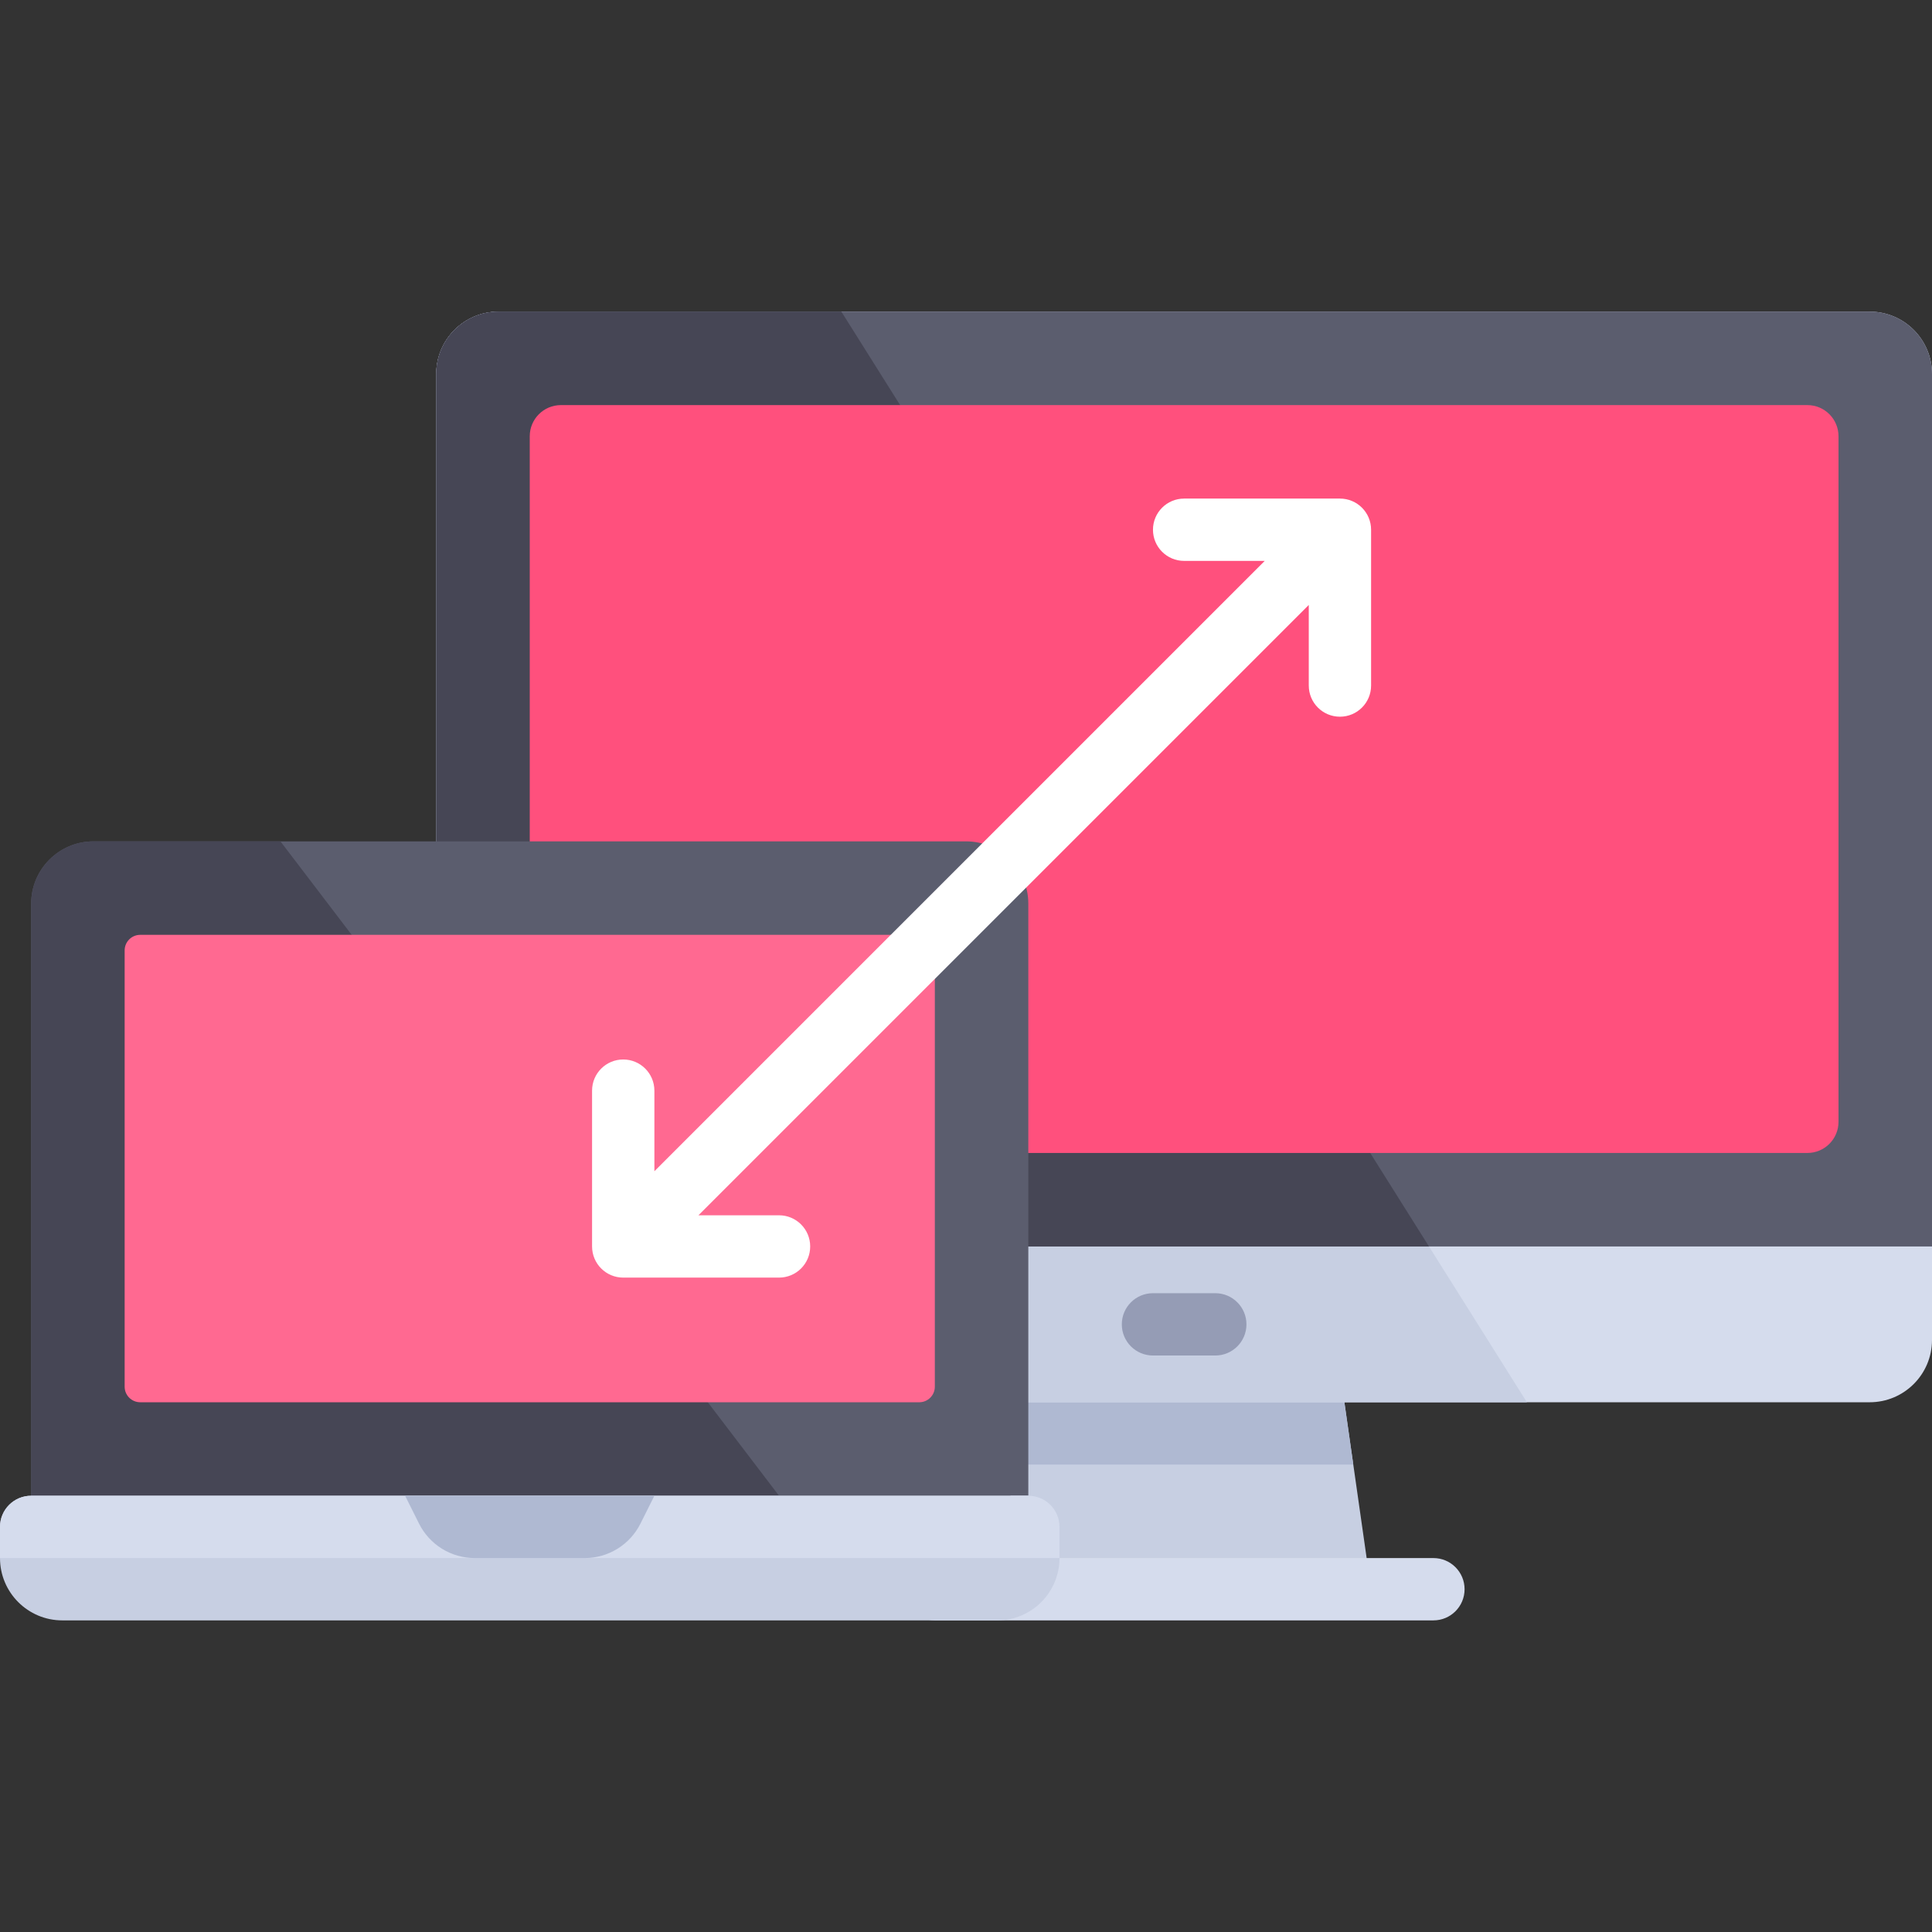 <?xml version="1.0" encoding="iso-8859-1"?>
<!-- Generator: Adobe Illustrator 19.0.0, SVG Export Plug-In . SVG Version: 6.00 Build 0)  -->
<svg width="100" height="100" version="1.1" id="Capa_1" xmlns="http://www.w3.org/2000/svg" xmlns:xlink="http://www.w3.org/1999/xlink" x="0px" y="0px"
	 viewBox="0 0 512 512" style="enable-background:new 0 0 512 512;" xml:space="preserve">
<rect x="0" y="0" width="512" height="512" fill="#333333" stroke="none"/>
<polygon style="fill:#C7CFE2;" points="355.097,363.355 272.516,363.355 264.258,421.161 363.355,421.161 "/>
<polygon style="fill:#AFB9D2;" points="358.636,388.129 355.097,363.355 272.516,363.355 268.977,388.129 "/>
<path style="fill:#D5DCED;" d="M495.484,371.613H132.129c-9.122,0-16.516-7.395-16.516-16.516v-256
	c0-9.122,7.395-16.516,16.516-16.516h363.355c9.122,0,16.516,7.395,16.516,16.516v256C512,364.218,504.605,371.613,495.484,371.613z
	"/>
<path style="fill:#C7CFE2;" d="M132.129,82.581c-9.121,0-16.516,7.394-16.516,16.516v256c0,9.121,7.395,16.516,16.516,16.516
	h272.516L222.968,82.581H132.129z"/>
<path style="fill:#5B5D6E;" d="M495.484,82.581H132.129c-9.121,0-16.516,7.394-16.516,16.516v231.226H512V99.097
	C512,89.975,504.605,82.581,495.484,82.581z"/>
<path style="fill:#464655;" d="M115.613,99.097v231.226h263.078L222.968,82.581h-90.839
	C123.008,82.581,115.613,89.975,115.613,99.097z"/>
<path style="fill:#FF507D;" d="M478.968,305.548H148.645c-4.561,0-8.258-3.697-8.258-8.258V115.613c0-4.561,3.697-8.258,8.258-8.258
	h330.323c4.561,0,8.258,3.697,8.258,8.258V297.29C487.226,301.851,483.529,305.548,478.968,305.548z"/>
<path style="fill:#D5DCED;" d="M379.871,429.419H247.742c-4.565,0-8.258-3.698-8.258-8.258s3.694-8.258,8.258-8.258h132.129
	c4.565,0,8.258,3.698,8.258,8.258S384.435,429.419,379.871,429.419z"/>
<path style="fill:#959CB5;" d="M322.065,359.226h-16.516c-4.561,0-8.258-3.697-8.258-8.258l0,0c0-4.561,3.697-8.258,8.258-8.258
	h16.516c4.561,0,8.258,3.697,8.258,8.258l0,0C330.323,355.529,326.625,359.226,322.065,359.226z"/>
<path style="fill:#5B5D6E;" d="M272.516,396.387V239.484c0-9.122-7.395-16.516-16.516-16.516H24.774
	c-9.122,0-16.516,7.395-16.516,16.516v156.903"/>
<path style="fill:#464655;" d="M24.774,222.968c-9.121,0-16.516,7.394-16.516,16.516v156.903h198.194L74.323,222.968H24.774z"/>
<path style="fill:#C7CFE2;" d="M16.516,429.419h247.742c9.122,0,16.516-7.395,16.516-16.516v-8.258c0-4.561-3.697-8.258-8.258-8.258
	H8.258c-4.561,0-8.258,3.697-8.258,8.258v8.258C0,422.025,7.395,429.419,16.516,429.419z"/>
<path style="fill:#D5DCED;" d="M272.516,396.387H8.258c-4.561,0-8.258,3.697-8.258,8.258v8.258h280.774v-8.258
	C280.774,400.084,277.077,396.387,272.516,396.387z"/>
<path style="fill:#AFB9D2;" d="M154.954,412.903H125.82c-6.256,0-11.975-3.534-14.772-9.13l-3.693-7.386h66.065l-3.693,7.386
	C166.929,409.369,161.21,412.903,154.954,412.903z"/>
<path style="fill:#FF6991;" d="M243.613,371.613H37.161c-2.28,0-4.129-1.849-4.129-4.129V251.871c0-2.28,1.849-4.129,4.129-4.129
	h206.452c2.28,0,4.129,1.849,4.129,4.129v115.613C247.742,369.764,245.893,371.613,243.613,371.613z"/>
<path style="fill:#FFFFFF;" d="M355.097,132.129h-41.29c-4.565,0-8.258,3.698-8.258,8.258s3.694,8.258,8.258,8.258h21.355
	L173.419,310.387v-21.355c0-4.56-3.694-8.258-8.258-8.258s-8.258,3.698-8.258,8.258v41.29c0,4.56,3.694,8.258,8.258,8.258h41.29
	c4.565,0,8.258-3.698,8.258-8.258s-3.694-8.258-8.258-8.258h-21.355l161.742-161.742v21.355c0,4.56,3.694,8.258,8.258,8.258
	s8.258-3.698,8.258-8.258v-41.29C363.355,135.827,359.661,132.129,355.097,132.129z"/>
<g>
</g>
<g>
</g>
<g>
</g>
<g>
</g>
<g>
</g>
<g>
</g>
<g>
</g>
<g>
</g>
<g>
</g>
<g>
</g>
<g>
</g>
<g>
</g>
<g>
</g>
<g>
</g>
<g>
</g>
</svg>
